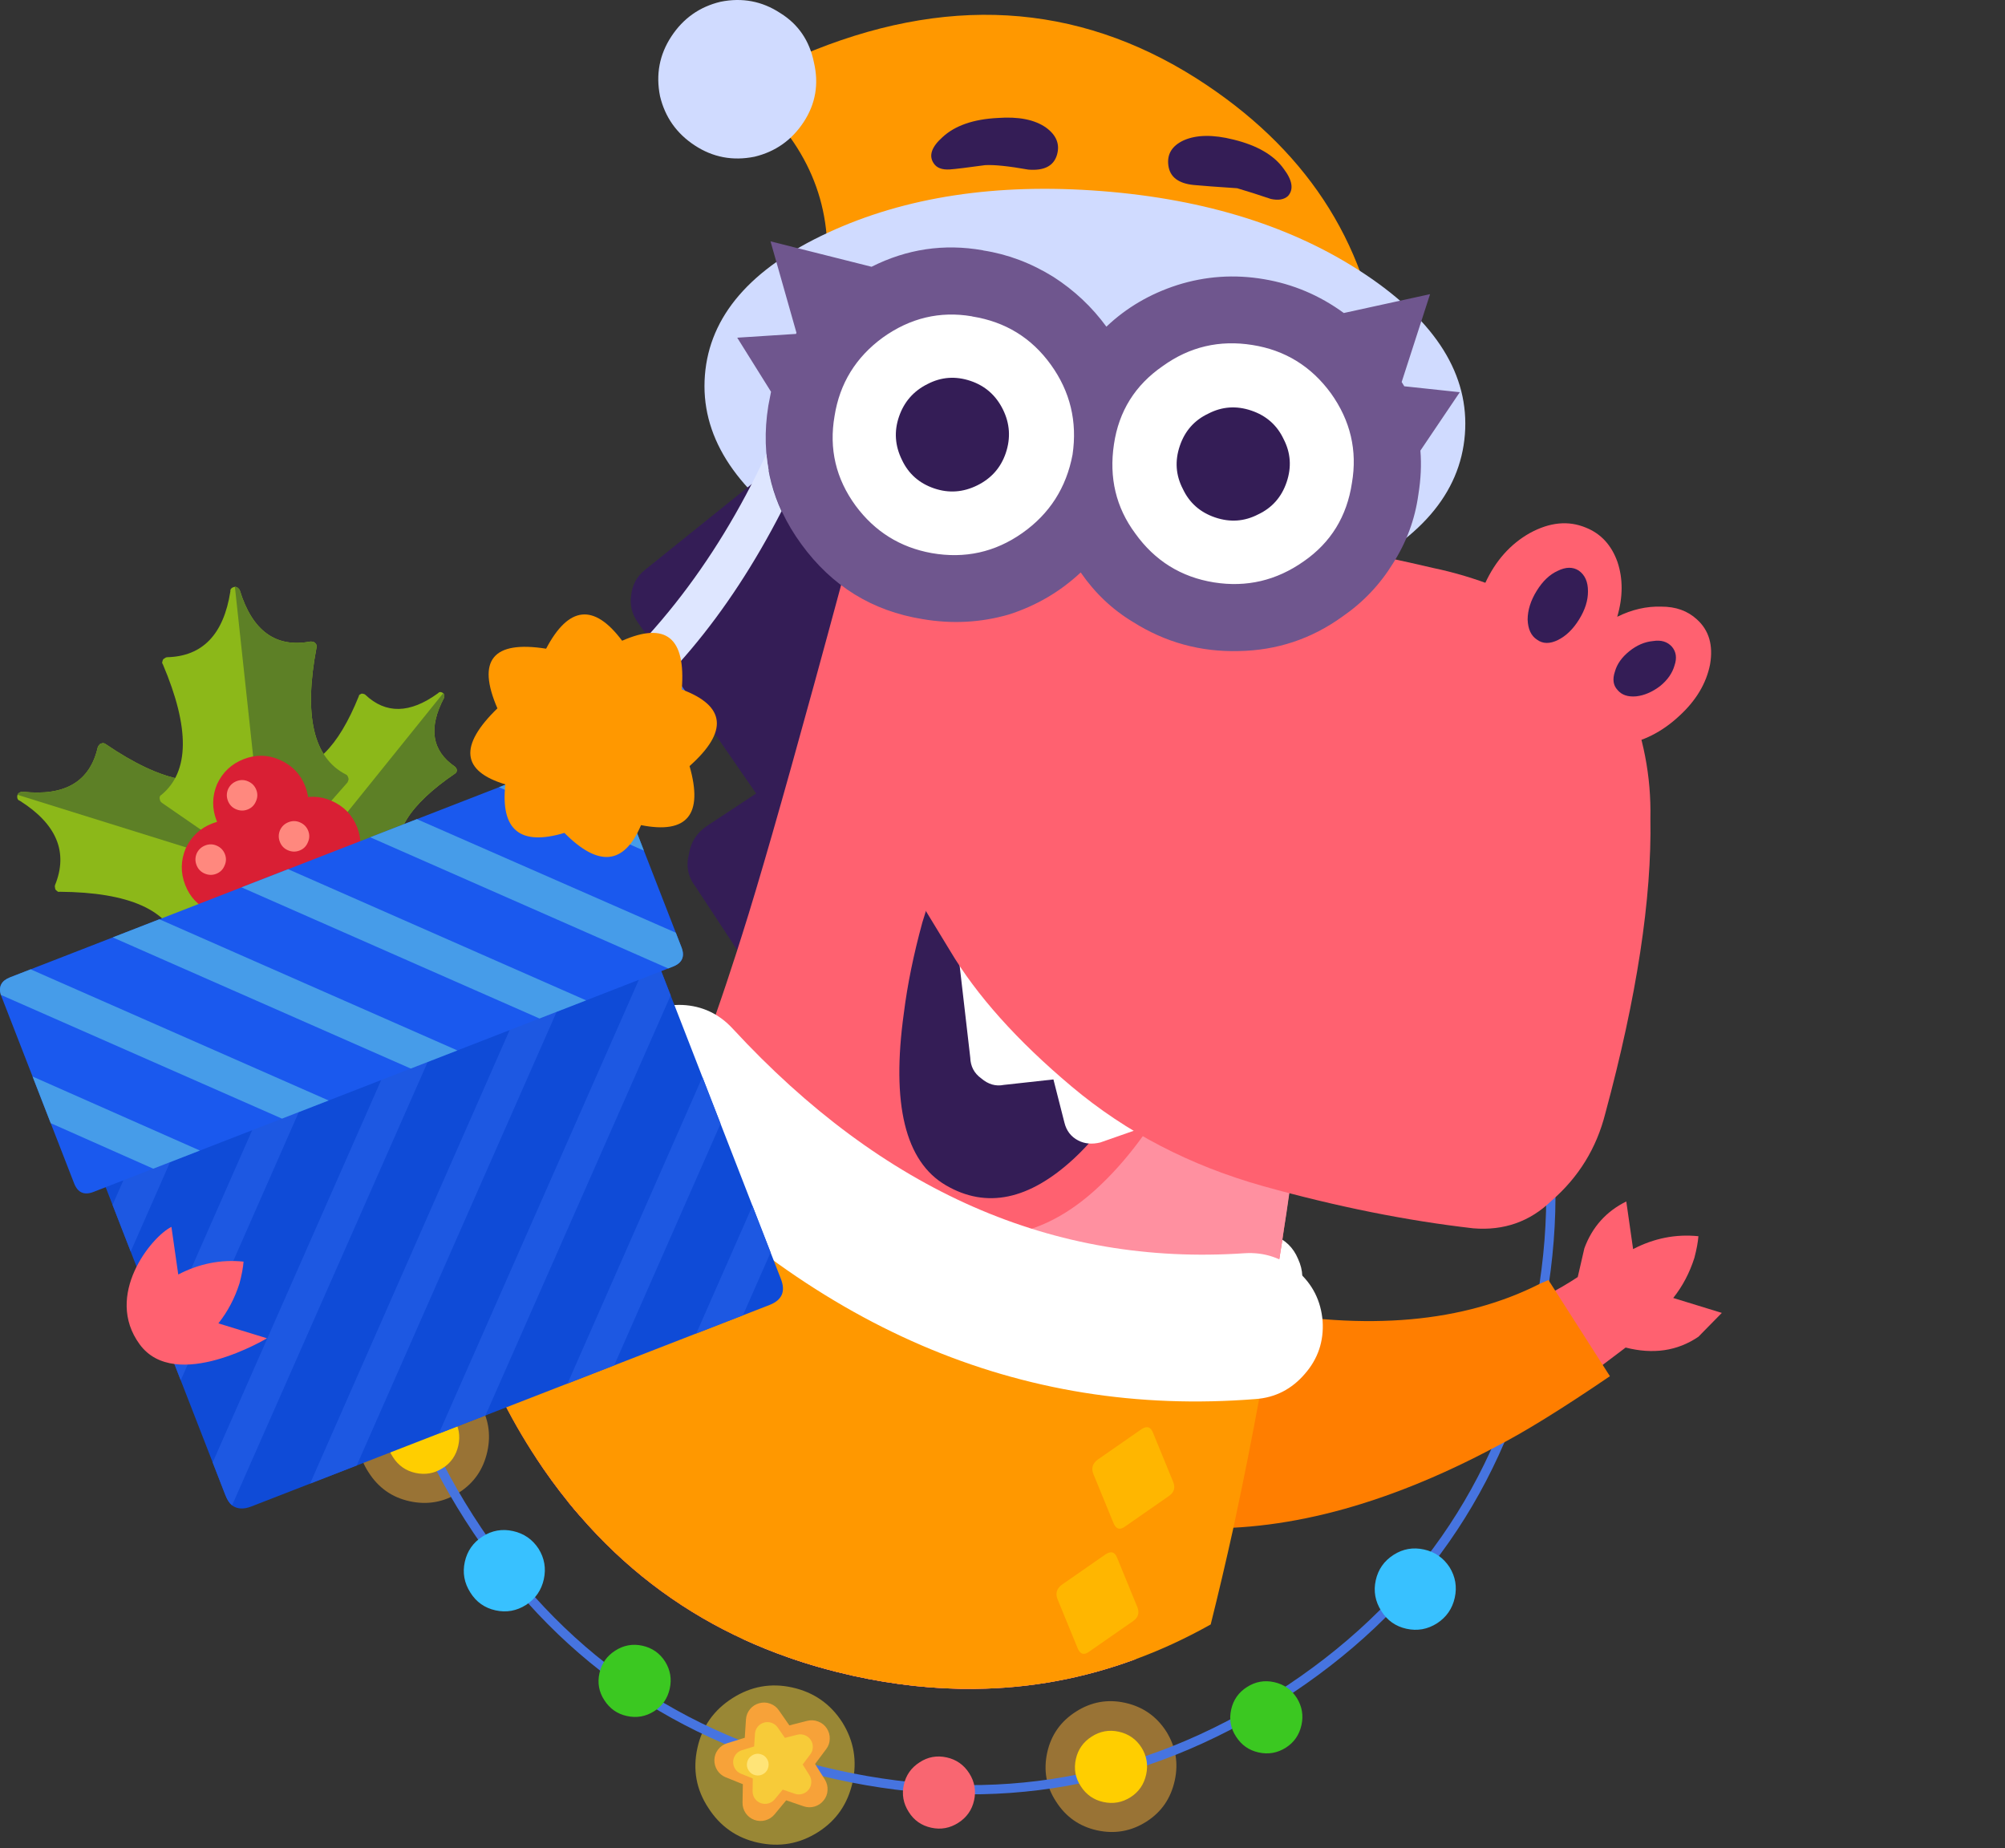 <?xml version="1.0" encoding="UTF-8"?> <svg xmlns="http://www.w3.org/2000/svg" width="217" height="200" viewBox="0 0 217 200" fill="none"><rect x="0" y="0" width="217" height="200" fill="#333333" stroke="none"/> <g clip-path="url(#clip0)"> <path d="M160.017 100.21C158.363 101.266 156.573 101.582 154.647 101.157C152.757 100.74 151.285 99.704 150.229 98.05C149.165 96.432 148.845 94.66 149.27 92.735C149.687 90.845 150.723 89.372 152.377 88.316C154.031 87.26 155.803 86.941 157.693 87.358C159.618 87.782 161.109 88.822 162.165 90.476C163.185 92.122 163.487 93.89 163.07 95.78C162.645 97.705 161.627 99.182 160.017 100.21Z" fill="#FFB338" fill-opacity="0.498"></path> <path d="M124.087 197.126C122.433 198.182 120.643 198.497 118.718 198.072C116.828 197.655 115.355 196.62 114.299 194.966C113.235 193.347 112.916 191.575 113.341 189.65C113.758 187.76 114.793 186.287 116.447 185.231C118.101 184.175 119.873 183.856 121.763 184.273C123.688 184.698 125.179 185.737 126.235 187.391C127.255 189.037 127.557 190.805 127.14 192.695C126.715 194.621 125.697 196.098 124.087 197.126Z" fill="#FFB338" fill-opacity="0.498"></path> <path d="M88.56 198.254C86.547 199.54 84.369 199.923 82.025 199.406C79.725 198.899 77.933 197.639 76.648 195.626C75.353 193.656 74.964 191.499 75.481 189.156C75.989 186.856 77.249 185.063 79.262 183.778C81.275 182.493 83.431 182.104 85.731 182.612C88.075 183.129 89.889 184.394 91.174 186.407C92.416 188.41 92.783 190.562 92.276 192.862C91.759 195.206 90.52 197.003 88.56 198.254Z" fill="#FFDC38" fill-opacity="0.498"></path> <path d="M49.69 161.513C48.036 162.569 46.246 162.885 44.321 162.46C42.431 162.043 40.958 161.007 39.902 159.353C38.838 157.735 38.519 155.963 38.944 154.037C39.361 152.148 40.396 150.675 42.05 149.619C43.704 148.563 45.476 148.243 47.366 148.66C49.291 149.085 50.782 150.125 51.838 151.779C52.858 153.425 53.16 155.193 52.743 157.083C52.318 159.008 51.3 160.485 49.69 161.513Z" fill="#FFB338" fill-opacity="0.498"></path> <path d="M166.229 143.768C170.006 126.653 167.181 110.711 157.752 95.942C148.323 81.173 135.051 71.9 117.935 68.123C100.82 64.346 84.878 67.171 70.109 76.6C55.34 86.029 46.067 99.301 42.29 116.417C38.513 133.532 41.338 149.474 50.767 164.243C60.196 179.012 73.468 188.285 90.584 192.062C107.699 195.839 123.641 193.014 138.41 183.585C153.179 174.156 162.452 160.884 166.229 143.768Z" stroke="#4674E0" stroke-linecap="round" stroke-linejoin="round"></path> <path d="M167.554 115.481C166.642 116.063 165.665 116.239 164.623 116.009C163.562 115.775 162.75 115.204 162.187 114.297C161.605 113.385 161.429 112.408 161.659 111.366C161.889 110.324 162.46 109.512 163.371 108.93C164.264 108.344 165.24 108.168 166.302 108.402C167.344 108.632 168.156 109.203 168.738 110.114C169.32 111.026 169.496 112.003 169.266 113.045C169.036 114.087 168.465 114.899 167.554 115.481Z" fill="#F96671"></path> <path d="M155.539 175.665C154.507 176.324 153.402 176.523 152.222 176.263C151.043 176.003 150.133 175.359 149.494 174.331C148.836 173.3 148.636 172.194 148.897 171.015C149.157 169.835 149.803 168.916 150.835 168.257C151.843 167.614 152.936 167.422 154.116 167.683C155.295 167.943 156.216 168.579 156.879 169.591C157.518 170.619 157.708 171.722 157.448 172.902C157.187 174.081 156.551 175.002 155.539 175.665Z" fill="#38C1FF"></path> <path d="M140.857 186.681C140.623 187.743 140.062 188.557 139.174 189.124C138.262 189.706 137.275 189.88 136.214 189.645C135.172 189.415 134.36 188.845 133.778 187.933C133.192 187.041 133.015 186.064 133.25 185.002C133.48 183.96 134.05 183.148 134.962 182.566C135.874 181.984 136.851 181.808 137.893 182.038C138.954 182.272 139.776 182.845 140.358 183.757C140.921 184.665 141.087 185.639 140.857 186.681Z" fill="#3BC821"></path> <path d="M122.364 194.487C121.452 195.069 120.465 195.243 119.404 195.008C118.362 194.778 117.55 194.208 116.968 193.296C116.381 192.404 116.205 191.427 116.439 190.365C116.669 189.324 117.24 188.512 118.152 187.929C119.064 187.347 120.041 187.171 121.082 187.401C122.144 187.635 122.966 188.208 123.548 189.12C124.11 190.028 124.277 191.002 124.047 192.044C123.812 193.106 123.251 193.92 122.364 194.487Z" fill="#FFCE00"></path> <path d="M103.714 197.263C102.802 197.845 101.825 198.021 100.783 197.791C99.722 197.557 98.91 196.986 98.347 196.078C97.765 195.167 97.589 194.19 97.819 193.148C98.049 192.106 98.62 191.294 99.532 190.712C100.424 190.126 101.401 189.95 102.462 190.184C103.504 190.414 104.316 190.985 104.898 191.896C105.48 192.808 105.656 193.785 105.426 194.827C105.196 195.869 104.626 196.681 103.714 197.263Z" fill="#F96671"></path> <path d="M72.486 182.739C72.252 183.801 71.691 184.615 70.803 185.182C69.891 185.764 68.905 185.938 67.843 185.703C66.801 185.474 65.989 184.903 65.407 183.991C64.821 183.099 64.645 182.122 64.879 181.06C65.109 180.019 65.68 179.207 66.591 178.624C67.503 178.042 68.48 177.866 69.522 178.096C70.583 178.33 71.405 178.903 71.987 179.815C72.55 180.723 72.716 181.697 72.486 182.739Z" fill="#3BC821"></path> <path d="M56.947 173.672C55.915 174.33 54.81 174.53 53.63 174.269C52.451 174.009 51.542 173.365 50.903 172.338C50.244 171.306 50.045 170.2 50.305 169.021C50.565 167.842 51.211 166.923 52.243 166.264C53.251 165.62 54.344 165.429 55.524 165.689C56.703 165.949 57.624 166.586 58.288 167.598C58.927 168.625 59.116 169.729 58.856 170.908C58.596 172.087 57.959 173.009 56.947 173.672Z" fill="#38C1FF"></path> <path d="M45.492 116.387C44.58 116.969 43.603 117.145 42.562 116.915C41.5 116.681 40.688 116.11 40.126 115.203C39.544 114.291 39.367 113.314 39.597 112.272C39.827 111.23 40.398 110.418 41.31 109.836C42.202 109.25 43.179 109.074 44.24 109.308C45.282 109.538 46.094 110.109 46.676 111.02C47.258 111.932 47.435 112.909 47.205 113.951C46.975 114.993 46.404 115.805 45.492 116.387Z" fill="#F96671"></path> <path d="M47.921 158.874C47.009 159.456 46.023 159.63 44.961 159.396C43.919 159.166 43.107 158.595 42.525 157.683C41.939 156.791 41.763 155.814 41.997 154.753C42.227 153.711 42.798 152.899 43.71 152.317C44.621 151.735 45.598 151.559 46.64 151.789C47.702 152.023 48.523 152.596 49.105 153.508C49.668 154.415 49.834 155.39 49.604 156.432C49.37 157.493 48.809 158.307 47.921 158.874Z" fill="#FFCE00"></path> <path d="M53.774 96.924C53.539 97.986 52.978 98.8 52.091 99.367C51.179 99.949 50.192 100.123 49.131 99.889C48.089 99.659 47.277 99.088 46.695 98.176C46.108 97.284 45.932 96.307 46.166 95.246C46.396 94.204 46.967 93.392 47.879 92.81C48.791 92.228 49.768 92.052 50.809 92.281C51.871 92.516 52.693 93.089 53.275 94.001C53.837 94.908 54.004 95.883 53.774 96.924Z" fill="#3BC821"></path> <path d="M158.022 97.164C157.11 97.746 156.123 97.92 155.062 97.685C154.02 97.456 153.208 96.885 152.626 95.973C152.039 95.081 151.863 94.104 152.097 93.042C152.327 92.001 152.898 91.189 153.81 90.606C154.722 90.024 155.699 89.848 156.74 90.078C157.802 90.312 158.624 90.885 159.206 91.797C159.768 92.705 159.935 93.679 159.705 94.721C159.47 95.783 158.909 96.597 158.022 97.164Z" fill="#FFCE00"></path> <path d="M88.165 195.499C87.767 195.615 87.374 195.608 86.984 195.477L85.089 194.828L83.825 196.354C83.56 196.671 83.226 196.885 82.825 196.995C82.425 197.101 82.029 197.084 81.637 196.943C81.251 196.797 80.939 196.554 80.701 196.213C80.472 195.869 80.359 195.49 80.363 195.075L80.398 193.082L78.54 192.335C78.159 192.179 77.857 191.927 77.633 191.58C77.408 191.23 77.303 190.847 77.317 190.431C77.336 190.019 77.47 189.65 77.719 189.327C77.975 188.999 78.301 188.773 78.695 188.65L80.605 188.06L80.737 186.057C80.767 185.65 80.912 185.286 81.171 184.965C81.437 184.645 81.767 184.431 82.163 184.321C82.566 184.208 82.96 184.221 83.346 184.362C83.735 184.499 84.049 184.736 84.288 185.075L85.432 186.718L87.372 186.223C87.78 186.124 88.175 186.15 88.559 186.302C88.944 186.448 89.25 186.691 89.476 187.033C89.707 187.379 89.816 187.76 89.803 188.177C89.796 188.588 89.668 188.958 89.417 189.287L88.216 190.893L89.276 192.587C89.493 192.938 89.59 193.321 89.564 193.735C89.546 194.144 89.407 194.51 89.146 194.833C88.89 195.159 88.563 195.381 88.165 195.499Z" fill="#F7A239"></path> <path d="M86.839 194.133C86.565 194.213 86.293 194.208 86.023 194.118L84.715 193.669L83.842 194.723C83.659 194.942 83.429 195.09 83.152 195.165C82.876 195.239 82.602 195.227 82.331 195.13C82.065 195.029 81.85 194.862 81.685 194.626C81.527 194.388 81.449 194.126 81.452 193.84L81.476 192.464L80.193 191.948C79.93 191.841 79.721 191.667 79.567 191.426C79.411 191.185 79.339 190.921 79.349 190.633C79.362 190.348 79.454 190.094 79.626 189.871C79.803 189.644 80.028 189.489 80.3 189.403L81.619 188.996L81.71 187.613C81.731 187.332 81.831 187.081 82.01 186.859C82.193 186.638 82.421 186.49 82.695 186.415C82.973 186.336 83.245 186.346 83.512 186.443C83.78 186.537 83.997 186.701 84.162 186.935L84.952 188.069L86.292 187.727C86.573 187.659 86.847 187.677 87.111 187.782C87.377 187.883 87.588 188.051 87.744 188.287C87.904 188.526 87.979 188.789 87.97 189.077C87.966 189.361 87.877 189.616 87.704 189.843L86.874 190.952L87.606 192.122C87.757 192.365 87.823 192.629 87.805 192.915C87.793 193.197 87.697 193.45 87.517 193.673C87.34 193.898 87.114 194.051 86.839 194.133Z" fill="#F7CB39"></path> <path d="M82.652 191.955C82.377 192.131 82.079 192.183 81.759 192.113C81.444 192.043 81.199 191.871 81.024 191.596C80.847 191.327 80.794 191.032 80.864 190.712C80.934 190.397 81.106 190.152 81.381 189.976C81.656 189.801 81.951 189.748 82.265 189.817C82.586 189.888 82.834 190.061 83.009 190.336C83.179 190.61 83.229 190.904 83.16 191.218C83.089 191.538 82.92 191.784 82.652 191.955Z" fill="#FFE477"></path> <path d="M64.791 80.661C64.501 80.811 64.2 80.836 63.888 80.737C63.581 80.639 63.352 80.445 63.203 80.155C63.051 79.871 63.025 79.572 63.125 79.26C63.222 78.953 63.416 78.725 63.706 78.575C63.996 78.425 64.295 78.399 64.602 78.497C64.914 78.597 65.145 78.791 65.295 79.081C65.439 79.37 65.462 79.667 65.364 79.974C65.265 80.286 65.074 80.515 64.791 80.661Z" fill="#FFE477"></path> <path d="M98.961 129.825C88.854 124.567 81.455 122.447 76.764 123.466C77.309 127.652 76.575 133.158 74.563 139.985C73.573 143.403 72.512 146.397 71.38 148.969L71.065 154.492C70.814 158.339 70.594 160.715 70.404 161.619C70.189 161.918 69.933 162.382 69.635 163.013L110.443 173.149C115.029 157.24 117.579 146.831 118.094 141.922C112.599 137.668 106.221 133.636 98.961 129.825Z" fill="#820048"></path> <path d="M73.258 124.18C73.674 125.481 74.476 126.437 75.662 127.049C90.175 134.423 103.022 139.498 114.202 142.276C124.918 144.937 132.862 145.079 138.032 142.7C139.266 142.126 140.127 141.212 140.614 139.96C141.102 138.707 141.058 137.463 140.484 136.229C139.977 135.011 139.097 134.158 137.844 133.671C136.591 133.184 135.331 133.223 134.063 133.789C132.232 134.637 129.393 134.865 125.545 134.473C119.699 133.902 112.217 131.902 103.1 128.475C98.073 126.592 92.767 124.341 87.183 121.721C82.595 119.49 80.267 118.365 80.201 118.349C79.015 117.737 77.775 117.623 76.482 118.006C75.181 118.423 74.225 119.225 73.613 120.411C73.001 121.598 72.883 122.854 73.258 124.18Z" fill="white"></path> <path d="M123.027 127.862C122.533 128.167 122.044 128.443 121.559 128.692C117.396 130.832 113.564 130.786 110.064 128.555C106.549 126.333 104.151 123.134 102.869 118.959C102.55 117.947 102.297 116.884 102.113 115.772C102.579 115.833 103.221 115.973 104.041 116.193C105.666 116.641 107.325 117.223 109.019 117.937C114.406 120.241 119.076 123.55 123.027 127.862Z" fill="#880006"></path> <path d="M105.553 182.765C101.243 182.815 96.833 182.345 92.343 181.355C89.913 180.815 87.573 180.155 85.323 179.365L85.143 178.145L105.553 182.765Z" fill="#F04656"></path> <path d="M161.303 155.359C149.5 161.625 138.57 164.484 128.513 163.937C125.677 163.787 122.938 162.086 120.295 158.834C117.288 155.154 116.513 151.298 117.972 147.267C118.729 145.003 120.274 143.492 122.604 142.733C125.415 141.835 129.61 141.951 135.188 143.08C148.055 145.5 158.786 144.529 167.382 140.165C168.546 139.573 169.671 138.918 170.758 138.201L171.475 135.087C172.327 132.782 173.839 131.093 176.012 130.021L176.75 135.176C179.012 133.997 181.368 133.532 183.818 133.781C183.773 134.408 183.627 135.192 183.38 136.132C182.863 137.752 182.101 139.196 181.094 140.464L186.353 142.08L183.818 144.661C181.554 146.201 178.929 146.591 175.942 145.83L171.966 148.83C168.532 151.259 164.977 153.435 161.303 155.359Z" fill="#FF6170"></path> <path d="M116.651 146.79C117.552 144.115 119.4 142.315 122.194 141.39C125.151 140.422 129.573 140.518 135.462 141.678C147.973 144.065 158.396 143.136 166.731 138.892L167.585 138.523L174.24 148.93C169.062 152.456 164.964 154.991 161.945 156.534C149.887 162.97 138.717 165.899 128.435 165.322C125.244 165.203 122.177 163.316 119.235 159.663C115.869 155.587 115.008 151.296 116.651 146.79Z" fill="#FF7E00"></path> <path d="M112.337 38.472C118.993 37.648 127.583 37.613 138.107 38.365C146.028 38.848 149.815 38.957 149.469 38.693C147.827 26.003 141.175 15.938 129.511 8.495C116.49 0.225 102.222 -0.603 86.706 6.01L83.212 12.083C88.653 17.802 90.588 24.618 89.015 32.531C88.147 36.46 86.777 39.835 84.903 42.655C85.3 45.013 85.323 46.332 84.972 46.613C84.906 46.699 87.197 45.806 91.843 43.932C98.927 41.105 105.759 39.286 112.337 38.472Z" fill="#FF9800"></path> <path d="M89.61 25.179C97.991 21.295 107.86 19.795 119.216 20.678C130.573 21.561 140.091 24.569 147.771 29.702C155.452 34.834 159.043 40.604 158.544 47.011C158.046 53.417 153.607 58.562 145.225 62.446C136.844 66.33 126.975 67.83 115.619 66.947C104.262 66.064 94.744 63.056 87.064 57.924C79.384 52.791 75.793 47.021 76.291 40.614C76.789 34.208 81.229 29.063 89.61 25.179Z" fill="#D0DBFF"></path> <path d="M71.435 10.412C71.975 12.672 73.226 14.447 75.19 15.736C77.153 17.026 79.309 17.434 81.656 16.961C83.916 16.421 85.691 15.17 86.981 13.206C88.27 11.242 88.64 9.092 88.09 6.755C87.617 4.408 86.404 2.628 84.45 1.415C82.487 0.125 80.331 -0.283 77.984 0.191C75.724 0.73 73.949 1.982 72.659 3.946C71.37 5.909 70.962 8.064 71.435 10.412Z" fill="#D0DBFF"></path> <path d="M67.133 134.915L67.063 135.415L65.633 144.985L63.613 158.495L62.783 164.075C62.353 163.595 61.943 163.095 61.533 162.595C60.293 161.065 59.113 159.445 57.993 157.735C57.843 157.505 57.693 157.275 57.543 157.045C56.053 154.705 54.743 152.335 53.633 149.925C55.833 148.055 58.003 145.935 60.153 143.575C62.513 140.985 64.833 138.095 67.133 134.915Z" fill="#FF6170"></path> <path d="M92.063 43.776L69.82 61.659C68.954 62.343 68.453 63.247 68.315 64.373C68.15 65.439 68.379 66.421 69.003 67.316L81.837 85.871L76.555 89.355C75.425 90.096 74.762 91.117 74.566 92.417C74.223 93.717 74.459 94.896 75.273 95.953L80.544 103.963L97.917 48.981L92.063 43.776Z" fill="#341D56"></path> <path d="M144.903 87.815C144.823 88.205 144.743 88.615 144.653 89.055C143.783 93.715 142.743 101.425 141.563 112.175C141.243 115.085 140.933 117.825 140.623 120.405C140.243 123.555 139.873 126.465 139.513 129.125C139.313 130.565 139.123 131.935 138.923 133.235C138.863 133.695 138.793 134.145 138.723 134.595C138.633 135.175 138.543 135.745 138.453 136.295C138.343 137.005 138.233 137.685 138.113 138.345C137.983 139.135 137.843 139.885 137.713 140.605C137.623 141.085 137.543 141.555 137.453 142.025C137.363 142.495 137.273 142.955 137.183 143.415C136.903 144.815 136.613 146.185 136.313 147.525C136.203 147.975 136.103 148.415 136.003 148.855C135.843 149.565 135.683 150.265 135.513 150.945C135.463 151.105 135.423 151.275 135.383 151.435C134.223 156.005 132.893 160.195 131.403 163.995C131.223 164.475 131.033 164.935 130.843 165.395C128.553 170.975 125.893 175.695 122.873 179.565C117.273 181.635 111.503 182.705 105.553 182.765C101.243 182.815 96.833 182.345 92.343 181.355C89.913 180.815 87.573 180.155 85.323 179.365C83.653 178.785 82.033 178.125 80.453 177.405C80.143 177.265 79.843 177.115 79.533 176.965C73.113 173.855 67.533 169.565 62.783 164.075C62.353 163.595 61.943 163.095 61.533 162.595C60.293 161.065 59.113 159.445 57.993 157.735C58.783 153.965 60.323 149.555 62.633 144.515C63.373 142.855 64.213 141.125 65.133 139.315C65.783 138.045 66.423 136.745 67.063 135.415C68.523 132.355 69.963 129.165 71.363 125.825C71.703 125.015 72.043 124.195 72.383 123.365C73.653 120.235 74.893 116.995 76.113 113.625C76.563 112.375 77.013 111.105 77.453 109.815C78.253 107.535 79.023 105.215 79.793 102.825V102.815C79.973 102.255 80.153 101.685 80.333 101.115C82.063 95.685 84.653 86.665 88.123 74.015C89.033 70.695 90.003 67.135 91.033 63.315C91.253 62.505 91.473 61.695 91.693 60.865C91.703 60.795 91.723 60.725 91.743 60.665C91.943 59.715 92.243 58.855 92.653 58.085C93.003 57.415 93.423 56.815 93.933 56.275C94.553 55.595 95.283 55.025 96.143 54.575H96.153C96.293 54.485 96.433 54.415 96.573 54.355C97.773 53.765 99.173 53.365 100.793 53.165H100.813C103.343 52.815 106.373 52.925 109.943 53.495C111.233 53.705 112.593 53.965 114.013 54.305C114.703 54.455 115.403 54.625 116.123 54.815C117.043 55.055 117.993 55.325 118.973 55.615L119.013 55.625C119.133 55.655 119.243 55.695 119.373 55.735C120.263 56.005 121.183 56.295 122.123 56.615H122.133C125.243 57.635 128.573 58.885 132.153 60.355C134.003 61.115 135.683 61.885 137.173 62.675C138.033 63.135 138.833 63.595 139.573 64.065H139.583C139.783 64.185 139.973 64.315 140.163 64.445C141.713 65.465 142.973 66.525 143.943 67.615C144.893 68.655 145.563 69.725 145.963 70.815C147.023 73.615 146.663 79.285 144.903 87.815Z" fill="#FF6170"></path> <path d="M140.663 120.435C140.303 123.455 139.933 126.355 139.543 129.135C139.343 130.535 139.143 131.905 138.923 133.235C138.863 133.695 138.793 134.145 138.723 134.595C138.633 135.165 138.533 135.725 138.443 136.285C138.333 136.985 138.213 137.665 138.093 138.345C137.873 139.605 137.653 140.825 137.423 142.015C137.343 142.485 137.253 142.955 137.153 143.415C136.873 144.835 136.593 146.205 136.313 147.525C136.203 147.975 136.103 148.415 136.003 148.855C135.843 149.565 135.683 150.265 135.513 150.945C135.473 151.115 135.433 151.275 135.393 151.435C134.763 153.985 134.103 156.335 133.423 158.485C132.813 160.405 132.173 162.235 131.483 163.995C131.303 164.465 131.113 164.935 130.923 165.395C128.653 170.955 125.983 175.675 122.913 179.555C122.903 179.565 122.883 179.565 122.873 179.565C117.273 181.635 111.503 182.705 105.553 182.765C101.243 182.815 96.833 182.345 92.343 181.355C89.913 180.815 87.573 180.155 85.323 179.365C83.653 178.785 82.033 178.125 80.453 177.405C80.323 176.845 80.213 176.275 80.123 175.695C80.093 175.495 80.063 175.285 80.043 175.085C79.813 173.125 79.833 171.025 80.123 168.785C80.993 161.755 84.453 153.065 90.493 142.705C90.763 142.245 91.023 141.785 91.283 141.325C92.803 138.655 94.273 135.875 95.693 132.985C96.263 131.825 96.823 130.635 97.373 129.435C97.743 128.655 98.103 127.865 98.453 127.065C98.733 126.435 99.023 125.785 99.293 125.145C99.683 124.245 100.063 123.345 100.443 122.425L104.673 111.495V111.485L106.143 107.665L106.693 106.235L108.003 102.845L109.653 98.585L109.973 97.745L140.623 120.405L140.663 120.435Z" fill="#FF90A0"></path> <path d="M99.528 87.804L97.253 94.201C95.262 100.198 93.999 105.893 93.463 111.286C92.497 121.762 94.778 128.603 100.307 131.809L101.047 132.189C103.967 133.691 106.983 134.097 110.093 133.408C113.266 132.699 116.295 130.954 119.181 128.173C120.811 126.619 122.373 124.796 123.865 122.703C125.043 120.916 125.653 119.982 125.696 119.9L127.153 117.217L99.528 87.804Z" fill="#FF6170"></path> <path d="M101.147 95.579L99.828 99.815C98.879 103.28 98.211 106.55 97.825 109.628C96.453 119.479 97.966 125.691 102.363 128.264C106.761 130.837 111.394 129.865 116.265 125.348C117.77 123.938 119.195 122.278 120.54 120.37L122.151 117.844L101.147 95.579Z" fill="#341D56"></path> <path d="M119.086 123.636L124.412 121.772L103.765 103.669L105.01 114.45C105.04 115.401 105.435 116.15 106.195 116.697C106.953 117.347 107.767 117.583 108.638 117.407L114.012 116.815L115.201 121.483C115.418 122.375 115.918 123.021 116.699 123.423C117.398 123.783 118.194 123.854 119.086 123.636Z" fill="white"></path> <path d="M176.053 75.278C177.86 79.602 178.716 84.029 178.622 88.56C178.781 97.225 177.153 107.875 173.737 120.51C172.786 124.265 170.846 127.41 167.916 129.946C165.584 132.206 162.761 133.199 159.448 132.926C152.239 132.101 144.672 130.582 136.748 128.371C128.826 126.154 121.908 122.56 115.994 117.589C110.082 112.62 105.683 107.705 102.798 102.844C99.848 98.004 98.12 95.159 97.614 94.308L96.525 52.589L135.181 57.803C141.665 58.64 148.297 59.859 155.079 61.458C159.703 62.42 164.169 64.18 168.48 66.738C171.854 68.789 174.378 71.636 176.053 75.278Z" fill="#FF6170"></path> <path d="M163.433 74.829C165.112 75.495 166.882 75.387 168.743 74.503C168.441 76.549 168.923 78.153 170.19 79.315C171.486 80.535 173.268 80.967 175.537 80.613C177.806 80.258 179.865 79.222 181.716 77.505C183.553 75.832 184.673 73.965 185.078 71.905C185.439 69.83 184.964 68.204 183.653 67.028C182.648 66.102 181.363 65.642 179.798 65.649C178.205 65.598 176.616 65.963 175.033 66.745C175.657 64.613 175.667 62.639 175.061 60.822C174.411 58.991 173.269 57.75 171.634 57.098C169.751 56.314 167.732 56.509 165.577 57.684C163.465 58.873 161.847 60.693 160.724 63.145C159.601 65.597 159.312 67.965 159.857 70.249C160.358 72.518 161.55 74.045 163.433 74.829Z" fill="#FF6170"></path> <path d="M170.866 61.746C170.225 61.333 169.464 61.344 168.585 61.779C167.72 62.169 166.963 62.89 166.315 63.94C165.666 64.99 165.34 66.027 165.335 67.05C165.374 68.089 165.714 68.814 166.355 69.227C166.982 69.683 167.735 69.694 168.615 69.26C169.495 68.825 170.259 68.083 170.907 67.033C171.556 65.983 171.875 64.968 171.865 63.988C171.87 62.964 171.537 62.217 170.866 61.746Z" fill="#341D56"></path> <path d="M180.962 69.999C180.468 69.441 179.782 69.233 178.903 69.374C177.996 69.458 177.139 69.827 176.331 70.481C175.524 71.135 175.008 71.864 174.785 72.668C174.503 73.5 174.595 74.166 175.061 74.665C175.512 75.209 176.191 75.439 177.098 75.355C177.961 75.257 178.819 74.888 179.67 74.248C180.477 73.594 181 72.844 181.238 71.996C181.505 71.208 181.413 70.542 180.962 69.999Z" fill="#341D56"></path> <path d="M80.283 175.355L80.123 175.695L79.533 176.965C73.113 173.855 67.533 169.565 62.783 164.075C62.353 163.595 61.943 163.095 61.533 162.595L63.613 158.495L64.193 157.355L80.043 175.085L80.283 175.355Z" fill="#FF6170"></path> <path d="M126.453 17.921C126.623 19.151 127.533 19.85 129.185 20.018C130.179 20.111 131.751 20.228 133.9 20.37C135.01 20.697 136.222 21.083 137.536 21.528C138.355 21.707 138.977 21.601 139.403 21.208C140.035 20.494 139.879 19.513 138.934 18.266C137.873 16.784 136.058 15.729 133.487 15.103C131.281 14.551 129.489 14.579 128.111 15.187C126.836 15.78 126.283 16.692 126.453 17.921Z" fill="#341D56"></path> <path d="M101.05 17.669C101.369 18.167 101.953 18.39 102.802 18.335C103.402 18.294 104.675 18.139 106.621 17.871C107.616 17.817 109.173 17.978 111.292 18.354C113.002 18.493 114.036 17.964 114.393 16.767C114.734 15.613 114.337 14.624 113.2 13.8C111.976 12.945 110.237 12.601 107.984 12.766C105.351 12.899 103.358 13.592 102.007 14.843C100.817 15.905 100.498 16.847 101.05 17.669Z" fill="#341D56"></path> <path d="M117.428 51.926C118.778 47.94 118.526 44.07 116.672 40.317C114.818 36.564 111.919 34.02 107.977 32.685C103.991 31.335 100.121 31.588 96.368 33.442C92.615 35.296 90.064 38.216 88.714 42.203C87.379 46.145 87.638 49.993 89.493 53.746C91.347 57.499 94.267 60.05 98.253 61.4C102.196 62.735 106.043 62.475 109.796 60.621C113.549 58.767 116.093 55.869 117.428 51.926Z" fill="white"></path> <path d="M147.019 43.489C145.208 39.751 142.31 37.207 138.324 35.857C134.337 34.508 130.49 34.767 126.781 36.636C123.043 38.447 120.499 41.345 119.149 45.331C117.799 49.317 118.051 53.187 119.905 56.94C121.716 60.678 124.614 63.222 128.6 64.572C132.586 65.922 136.434 65.662 140.143 63.793C143.896 61.939 146.448 59.019 147.798 55.032C149.147 51.046 148.888 47.199 147.019 43.489Z" fill="white"></path> <path d="M108.853 49.032C109.402 47.411 109.3 45.838 108.547 44.313C107.793 42.789 106.628 41.76 105.051 41.225C103.43 40.677 101.88 40.786 100.399 41.554C98.874 42.308 97.837 43.495 97.289 45.115C96.755 46.692 96.864 48.243 97.617 49.768C98.327 51.278 99.492 52.307 101.113 52.856C102.69 53.39 104.241 53.28 105.765 52.527C107.29 51.774 108.319 50.608 108.853 49.032Z" fill="#341D56"></path> <path d="M139.253 52.173C139.802 50.552 139.693 49.001 138.925 47.52C138.215 46.01 137.05 44.981 135.429 44.432C133.808 43.883 132.258 43.993 130.777 44.761C129.267 45.471 128.238 46.636 127.689 48.257C127.14 49.877 127.25 51.428 128.018 52.909C128.727 54.419 129.892 55.448 131.513 55.997C133.134 56.546 134.685 56.436 136.166 55.668C137.675 54.959 138.705 53.793 139.253 52.173Z" fill="#341D56"></path> <path d="M106.424 27.106L106.358 27.083C102.164 26.347 98.154 26.942 94.327 28.869L83.393 26.118L86.198 36.004L86.154 36.135L79.79 36.544L83.448 42.397L83.155 43.909C82.266 49.419 83.456 54.411 86.726 58.888C90.024 63.423 94.406 66.127 99.872 67.002C103.057 67.543 106.166 67.375 109.198 66.498C112.157 65.546 114.745 64.03 116.964 61.95C118.503 64.18 120.389 65.966 122.62 67.307C126.12 69.518 129.939 70.567 134.079 70.455C138.203 70.387 141.946 69.14 145.307 66.713C147.537 65.174 149.36 63.252 150.775 60.948C152.234 58.659 153.145 56.184 153.509 53.524C153.78 51.858 153.853 50.271 153.729 48.764L157.993 42.444L151.985 41.802L151.702 41.34L154.775 31.833L145.441 33.873C142.818 31.959 139.935 30.739 136.793 30.212C133.607 29.67 130.484 29.882 127.423 30.847C124.464 31.799 121.904 33.3 119.745 35.352C118.175 33.209 116.268 31.416 114.023 29.972C111.602 28.468 109.069 27.513 106.424 27.106ZM135.553 37.336C139.075 37.894 141.904 39.633 144.04 42.554C146.161 45.518 146.921 48.754 146.319 52.261C145.775 55.886 144.036 58.715 141.101 60.748C138.151 62.826 134.916 63.585 131.394 63.027C127.828 62.455 124.984 60.686 122.863 57.722C120.785 54.918 120.018 51.704 120.562 48.08C121.091 44.499 122.852 41.678 125.845 39.615C128.751 37.523 131.987 36.763 135.553 37.336ZM105.183 34.23L105.249 34.252C108.815 34.825 111.644 36.564 113.736 39.47C115.828 42.375 116.61 45.619 116.081 49.199C115.406 52.779 113.593 55.608 110.644 57.685C107.694 59.763 104.422 60.486 100.827 59.854C97.422 59.239 94.681 57.529 92.603 54.726C90.467 51.805 89.707 48.569 90.324 45.018C90.882 41.496 92.621 38.667 95.541 36.531C98.506 34.41 101.72 33.643 105.183 34.23Z" fill="#6F568E"></path> <path d="M138.503 138.245C138.303 139.545 138.093 140.825 137.883 142.095C137.813 142.565 137.733 143.035 137.653 143.495C137.213 146.175 136.753 148.795 136.283 151.355C135.483 155.705 134.653 159.885 133.793 163.905C133.693 164.385 133.593 164.855 133.493 165.325C132.693 168.955 131.873 172.435 131.033 175.795C128.363 177.295 125.663 178.545 122.913 179.555C122.903 179.565 122.883 179.565 122.873 179.565C117.273 181.635 111.503 182.705 105.553 182.765C101.243 182.815 96.833 182.345 92.343 181.355C89.913 180.815 87.573 180.155 85.323 179.365C83.653 178.785 82.033 178.125 80.453 177.405C80.143 177.265 79.843 177.115 79.533 176.965C73.113 173.855 67.533 169.565 62.783 164.075C62.353 163.595 61.943 163.095 61.533 162.595C60.293 161.065 59.113 159.445 57.993 157.735C57.843 157.505 57.693 157.275 57.543 157.045C56.053 154.705 54.743 152.335 53.633 149.925C52.973 148.505 52.383 147.075 51.873 145.635C53.533 144.385 55.313 143.125 57.213 141.865C58.513 140.985 59.873 140.095 61.283 139.205L69.413 123.845L70.253 122.265L75.383 112.585C75.623 112.935 75.863 113.285 76.113 113.625C82.033 122.065 88.563 128.515 95.693 132.985C108.033 140.715 122.163 142.505 138.093 138.345C138.093 138.345 138.103 138.345 138.113 138.345C138.243 138.315 138.373 138.275 138.503 138.245Z" fill="#FF9800"></path> <path d="M32.409 90.408C32.1 90.994 31.821 91.732 31.571 92.623C31.153 94.283 31.027 95.929 31.193 97.561L25.946 96.232L26.772 99.706C27.889 102.229 29.933 103.932 32.904 104.814L34.707 109.428C36.402 113.314 38.344 117.006 40.532 120.502C44.361 126.946 48.522 132.317 53.014 136.616L58.133 118.382C51.527 114.521 46.522 109.85 43.117 104.367C42.419 103.259 41.801 102.124 41.262 100.964L42.258 97.929C42.743 95.519 42.313 93.285 40.97 91.227L37.739 95.291C36.433 93.099 34.656 91.472 32.409 90.408Z" fill="#FF6170"></path> <path d="M77.383 126.813L77.172 126.538C74.907 124.509 70.503 122.144 63.96 119.442C57.939 116.935 52.594 113.129 47.927 108.023C46.816 106.847 45.618 105.381 44.334 103.628L43.816 102.906L32.682 108.427C35.326 114.066 38.072 119.256 40.92 123.998C43.813 128.757 46.352 132.376 48.536 134.855C50.768 137.348 54.032 139.921 58.33 142.576C62.61 145.27 66.951 145.721 71.353 143.927C75.787 142.193 78.363 139.433 79.081 135.649C79.792 131.909 79.226 128.964 77.383 126.813Z" fill="#FFB13C"></path> <path d="M65.624 116.323C65.681 114.153 66.519 112.324 68.137 110.834C69.732 109.378 71.637 108.684 73.854 108.754C76.005 108.856 77.824 109.715 79.312 111.33C95.572 128.928 114.03 137.026 134.688 135.623C136.854 135.484 138.775 136.135 140.45 137.576C142.07 138.987 142.969 140.787 143.148 142.975C143.285 145.148 142.645 147.048 141.226 148.674C139.801 150.337 138.022 151.247 135.889 151.403C110.397 153.434 87.669 143.646 67.704 122.04C66.205 120.422 65.511 118.516 65.624 116.323Z" fill="white"></path> <path d="M126.977 160.38L124.778 155.022C124.533 154.406 124.123 154.285 123.548 154.659L118.793 157.965C118.243 158.385 118.09 158.902 118.335 159.517L120.534 164.875C120.814 165.501 121.23 165.604 121.78 165.185L126.535 161.878C127.075 161.494 127.222 160.995 126.977 160.38Z" fill="#FFB600"></path> <path d="M120.897 168.562C120.652 167.947 120.242 167.826 119.666 168.199L114.911 171.506C114.361 171.925 114.209 172.442 114.454 173.057L116.652 178.415C116.933 179.041 117.348 179.144 117.898 178.725L122.653 175.418C123.193 175.035 123.34 174.535 123.095 173.92L120.897 168.562Z" fill="#FFB600"></path> <path d="M49.24 82.969C46.734 81.254 46.34 78.773 48.056 75.529C48.088 75.444 48.099 75.36 48.09 75.279C48.077 75.157 48.037 75.07 47.969 75.015C47.879 74.943 47.783 74.903 47.679 74.893C47.575 74.884 47.488 74.925 47.415 75.014C44.376 77.234 41.746 77.287 39.525 75.171C39.457 75.117 39.371 75.085 39.268 75.076C39.182 75.044 39.092 75.064 38.998 75.136C38.898 75.167 38.844 75.235 38.835 75.338C36.592 80.897 33.906 83.53 30.776 83.236C30.691 83.205 30.61 83.214 30.533 83.263C30.456 83.312 30.393 83.391 30.343 83.499C30.307 83.544 30.296 83.627 30.309 83.749L32.218 94.156C32.227 94.237 32.276 94.314 32.366 94.386C32.456 94.458 32.553 94.499 32.657 94.508L42.892 93.849C42.992 93.818 43.08 93.777 43.156 93.728C43.21 93.66 43.253 93.584 43.285 93.498C43.316 93.413 43.319 93.341 43.292 93.282C42.306 90.272 44.295 87.08 49.259 83.705C49.336 83.656 49.39 83.588 49.422 83.503C49.449 83.377 49.449 83.285 49.422 83.226C49.368 83.109 49.308 83.023 49.24 82.969Z" fill="#8CB819"></path> <path d="M49.422 83.226C49.368 83.109 49.308 83.023 49.24 82.969C46.734 81.254 46.34 78.774 48.056 75.529C48.088 75.444 48.099 75.36 48.091 75.279C48.077 75.158 48.037 75.07 47.969 75.016L32.366 94.386C32.456 94.458 32.553 94.499 32.657 94.508L42.892 93.849C42.992 93.818 43.08 93.777 43.156 93.728C43.21 93.66 43.253 93.584 43.285 93.499C43.317 93.413 43.319 93.341 43.292 93.282C42.306 90.272 44.295 87.08 49.259 83.706C49.336 83.656 49.39 83.589 49.422 83.503C49.449 83.377 49.449 83.285 49.422 83.226Z" fill="#5D8026"></path> <path d="M10.577 80.879C9.73 84.586 7.023 86.185 2.455 85.676C2.341 85.679 2.238 85.704 2.148 85.751C2.012 85.823 1.929 85.91 1.896 86.013C1.854 86.151 1.851 86.283 1.888 86.408C1.925 86.533 2.012 86.616 2.15 86.659C6.132 89.179 7.402 92.219 5.958 95.779C5.926 95.882 5.928 95.996 5.965 96.121C5.968 96.235 6.032 96.331 6.16 96.408C6.242 96.509 6.345 96.541 6.47 96.505C13.975 96.563 18.276 98.482 19.373 102.262C19.375 102.376 19.423 102.467 19.515 102.533C19.608 102.6 19.729 102.637 19.878 102.646C19.947 102.667 20.049 102.642 20.184 102.57L31.429 95.565C31.52 95.518 31.586 95.425 31.629 95.287C31.672 95.149 31.675 95.017 31.638 94.893L26.166 83.273C26.084 83.172 25.997 83.088 25.904 83.021C25.801 82.989 25.692 82.974 25.578 82.977C25.464 82.979 25.379 83.01 25.323 83.068C22.27 85.6 17.637 84.75 11.426 80.518C11.333 80.451 11.229 80.419 11.115 80.422C10.956 80.448 10.848 80.49 10.793 80.549C10.681 80.665 10.609 80.775 10.577 80.879Z" fill="#8CB819"></path> <path d="M10.793 80.549C10.681 80.665 10.609 80.775 10.577 80.879C9.73 84.586 7.023 86.185 2.455 85.676C2.341 85.679 2.238 85.704 2.148 85.751C2.012 85.823 1.929 85.91 1.896 86.013L31.629 95.287C31.672 95.149 31.675 95.017 31.638 94.893L26.166 83.273C26.084 83.172 25.997 83.088 25.904 83.021C25.801 82.989 25.692 82.974 25.578 82.977C25.464 82.979 25.379 83.01 25.323 83.068C22.27 85.6 17.637 84.75 11.426 80.518C11.333 80.451 11.229 80.419 11.115 80.422C10.956 80.448 10.848 80.49 10.793 80.549Z" fill="#5D8026"></path> <path d="M33.591 69.426C29.854 70.126 27.308 68.279 25.956 63.886C25.908 63.783 25.844 63.699 25.765 63.635C25.645 63.539 25.532 63.497 25.424 63.509C25.28 63.525 25.159 63.574 25.059 63.658C24.959 63.741 24.917 63.855 24.933 63.998C24.207 68.655 21.924 71.03 18.084 71.123C17.977 71.135 17.873 71.183 17.773 71.266C17.669 71.314 17.607 71.412 17.587 71.559C17.527 71.675 17.539 71.782 17.622 71.882C20.558 78.79 20.511 83.499 17.48 86.01C17.376 86.058 17.312 86.138 17.288 86.249C17.264 86.361 17.278 86.487 17.329 86.626C17.337 86.698 17.401 86.782 17.52 86.878L28.424 94.402C28.504 94.466 28.616 94.49 28.759 94.475C28.903 94.459 29.025 94.409 29.125 94.326L37.604 84.679C37.664 84.564 37.706 84.45 37.73 84.338C37.718 84.231 37.689 84.125 37.641 84.021C37.593 83.918 37.532 83.852 37.456 83.824C33.918 82.031 32.852 77.444 34.26 70.061C34.284 69.949 34.272 69.842 34.225 69.738C34.137 69.602 34.056 69.52 33.98 69.492C33.828 69.436 33.699 69.414 33.591 69.426Z" fill="#8CB819"></path> <path d="M33.98 69.492C33.828 69.436 33.699 69.414 33.591 69.426C29.853 70.126 27.308 68.279 25.956 63.886C25.908 63.783 25.844 63.699 25.765 63.635C25.645 63.539 25.532 63.497 25.424 63.509L28.759 94.475C28.903 94.459 29.025 94.409 29.125 94.326L37.604 84.679C37.664 84.564 37.706 84.45 37.73 84.338C37.718 84.231 37.689 84.125 37.641 84.021C37.593 83.918 37.532 83.852 37.456 83.824C33.918 82.031 32.852 77.444 34.26 70.061C34.284 69.949 34.272 69.842 34.225 69.738C34.137 69.602 34.055 69.52 33.98 69.492Z" fill="#5D8026"></path> <path d="M33.035 85.084C32.522 83.765 31.6 82.812 30.268 82.226C28.991 81.664 27.693 81.639 26.374 82.152C25.055 82.665 24.095 83.568 23.493 84.86C22.947 86.176 22.93 87.494 23.443 88.813C23.956 90.132 24.851 91.072 26.127 91.634C27.459 92.221 28.785 92.257 30.104 91.744C31.423 91.231 32.355 90.317 32.902 89C33.504 87.708 33.548 86.402 33.035 85.084Z" fill="#D91F34"></path> <path d="M27.738 85.472C27.574 85.05 27.279 84.745 26.853 84.558C26.444 84.378 26.029 84.37 25.607 84.534C25.185 84.698 24.877 84.987 24.685 85.4C24.51 85.822 24.505 86.243 24.669 86.665C24.833 87.088 25.119 87.388 25.528 87.568C25.954 87.756 26.378 87.768 26.8 87.603C27.222 87.439 27.521 87.147 27.696 86.725C27.888 86.312 27.902 85.894 27.738 85.472Z" fill="#FF887E"></path> <path d="M29.638 92.042C29.125 90.723 28.203 89.77 26.871 89.184C25.594 88.622 24.296 88.598 22.977 89.111C21.658 89.623 20.698 90.526 20.096 91.818C19.55 93.135 19.533 94.452 20.046 95.771C20.559 97.09 21.454 98.031 22.73 98.593C24.062 99.179 25.388 99.215 26.707 98.703C28.026 98.19 28.958 97.275 29.505 95.958C30.107 94.666 30.151 93.361 29.638 92.042Z" fill="#D91F34"></path> <path d="M24.341 92.43C24.177 92.008 23.882 91.703 23.456 91.516C23.047 91.336 22.632 91.328 22.21 91.492C21.788 91.656 21.481 91.945 21.288 92.359C21.113 92.78 21.108 93.202 21.272 93.624C21.436 94.046 21.723 94.347 22.131 94.526C22.557 94.714 22.982 94.726 23.404 94.562C23.826 94.398 24.124 94.105 24.299 93.684C24.491 93.27 24.506 92.852 24.341 92.43Z" fill="#FF887E"></path> <path d="M38.655 89.524C38.142 88.205 37.22 87.252 35.888 86.666C34.611 86.104 33.313 86.08 31.994 86.592C30.675 87.105 29.715 88.008 29.113 89.3C28.567 90.617 28.55 91.934 29.063 93.253C29.576 94.572 30.471 95.513 31.747 96.074C33.08 96.661 34.405 96.697 35.724 96.184C37.043 95.672 37.975 94.757 38.522 93.44C39.124 92.148 39.168 90.843 38.655 89.524Z" fill="#D91F34"></path> <path d="M33.359 89.912C33.194 89.49 32.899 89.185 32.473 88.998C32.065 88.818 31.649 88.81 31.227 88.974C30.805 89.138 30.498 89.427 30.305 89.841C30.13 90.262 30.125 90.684 30.289 91.106C30.453 91.528 30.739 91.829 31.148 92.008C31.574 92.196 31.999 92.208 32.421 92.044C32.843 91.88 33.141 91.587 33.316 91.165C33.508 90.752 33.523 90.334 33.359 89.912Z" fill="#FF887E"></path> <path d="M6.782 110.525C5.436 111.049 5.024 111.984 5.548 113.33L24.392 161.795C24.59 162.304 24.831 162.676 25.116 162.909C25.666 163.315 26.36 163.355 27.197 163.03L83.286 141.221C84.632 140.698 85.043 139.763 84.52 138.416L65.675 89.951C65.517 89.544 65.312 89.217 65.061 88.969C64.54 88.436 63.81 88.352 62.871 88.717L6.782 110.525Z" fill="#0F4BD7"></path> <path d="M81.438 130.49L75.359 144.303L80.408 142.34L83.401 135.539L81.438 130.49ZM72.585 107.722L70.622 102.673L47.492 155.138L52.54 153.175L72.585 107.722ZM77.983 121.605L76.02 116.556L61.426 149.721L66.474 147.758L77.983 121.605ZM28.894 101.927L23.846 103.89L12.183 130.394L14.146 135.442L28.894 101.927ZM56.812 91.072L51.764 93.035L23.018 158.261L24.392 161.795C24.59 162.304 24.831 162.676 25.116 162.909L56.812 91.072ZM65.675 89.951C65.517 89.544 65.312 89.217 65.061 88.969L33.558 160.556L38.606 158.593L67.167 93.788L65.675 89.951ZM42.828 96.51L37.78 98.473L17.6 144.328L19.563 149.376L42.828 96.51Z" fill="#1D58E2"></path> <path d="M9.912 109.308L6.765 116.46L8.728 121.508L14.961 107.345L9.912 109.308Z" fill="#2359D7"></path> <path d="M1.095 105.763C0.155 106.128 -0.18 106.762 0.09 107.664C0.115 107.728 0.142 107.796 0.169 107.866L8.021 128.06C8.413 129.07 9.114 129.378 10.124 128.986L72.826 104.606C73.836 104.213 74.145 103.512 73.752 102.502L65.9 82.308C65.508 81.299 64.806 80.99 63.797 81.383L1.095 105.763Z" fill="#1A59EE"></path> <path d="M45.117 88.646L40.069 90.609L72.322 104.802L72.826 104.606C73.836 104.213 74.145 103.512 73.752 102.502L73.144 100.937L45.117 88.646ZM31.183 94.063L26.135 96.026L58.388 110.22L63.436 108.257L31.183 94.063ZM3.526 116.499L5.489 121.547L16.586 126.473L21.635 124.51L3.526 116.499ZM1.095 105.763C0.155 106.128 -0.18 106.762 0.09 107.664L30.52 121.055L35.569 119.092L3.316 104.899L1.095 105.763ZM17.25 99.481L12.201 101.444L44.454 115.638L49.502 113.675L17.25 99.481ZM69.689 92.052L67.726 87.003L59.051 83.228L54.003 85.191L69.689 92.052Z" fill="#469CE9"></path> <path d="M60.229 77.773L62.852 81.096C71.526 75.257 78.766 66.656 84.587 55.322C83.673 53.35 83.136 51.284 82.941 49.133C77.328 61.193 69.761 70.745 60.229 77.773Z" fill="#DEE6FF"></path> <path d="M67.332 69.339C72.086 67.251 74.238 69.008 73.789 74.611C78.554 76.394 78.835 79.159 74.63 82.904C76.135 88.155 74.385 90.285 69.379 89.294C67.555 93.592 64.791 93.873 61.086 90.135C56.288 91.574 54.158 89.823 54.695 84.884C49.944 83.455 49.657 80.713 53.834 76.657C51.58 71.443 53.337 69.29 59.106 70.2C61.546 65.563 64.288 65.276 67.332 69.339Z" fill="#FF9800"></path> <path d="M15.113 145.478C11.233 140.177 16.381 133.841 18.553 132.769L19.292 137.924C21.553 136.745 23.91 136.28 26.36 136.529C26.315 137.156 26.169 137.94 25.922 138.88C25.404 140.5 24.642 141.944 23.635 143.212L28.894 144.828C28.894 144.828 18.992 150.78 15.113 145.478Z" fill="#FF6170"></path> </g> <defs> <clipPath id="clip0"> <rect width="216.784" height="199.629" fill="white"></rect> </clipPath> </defs> </svg> 